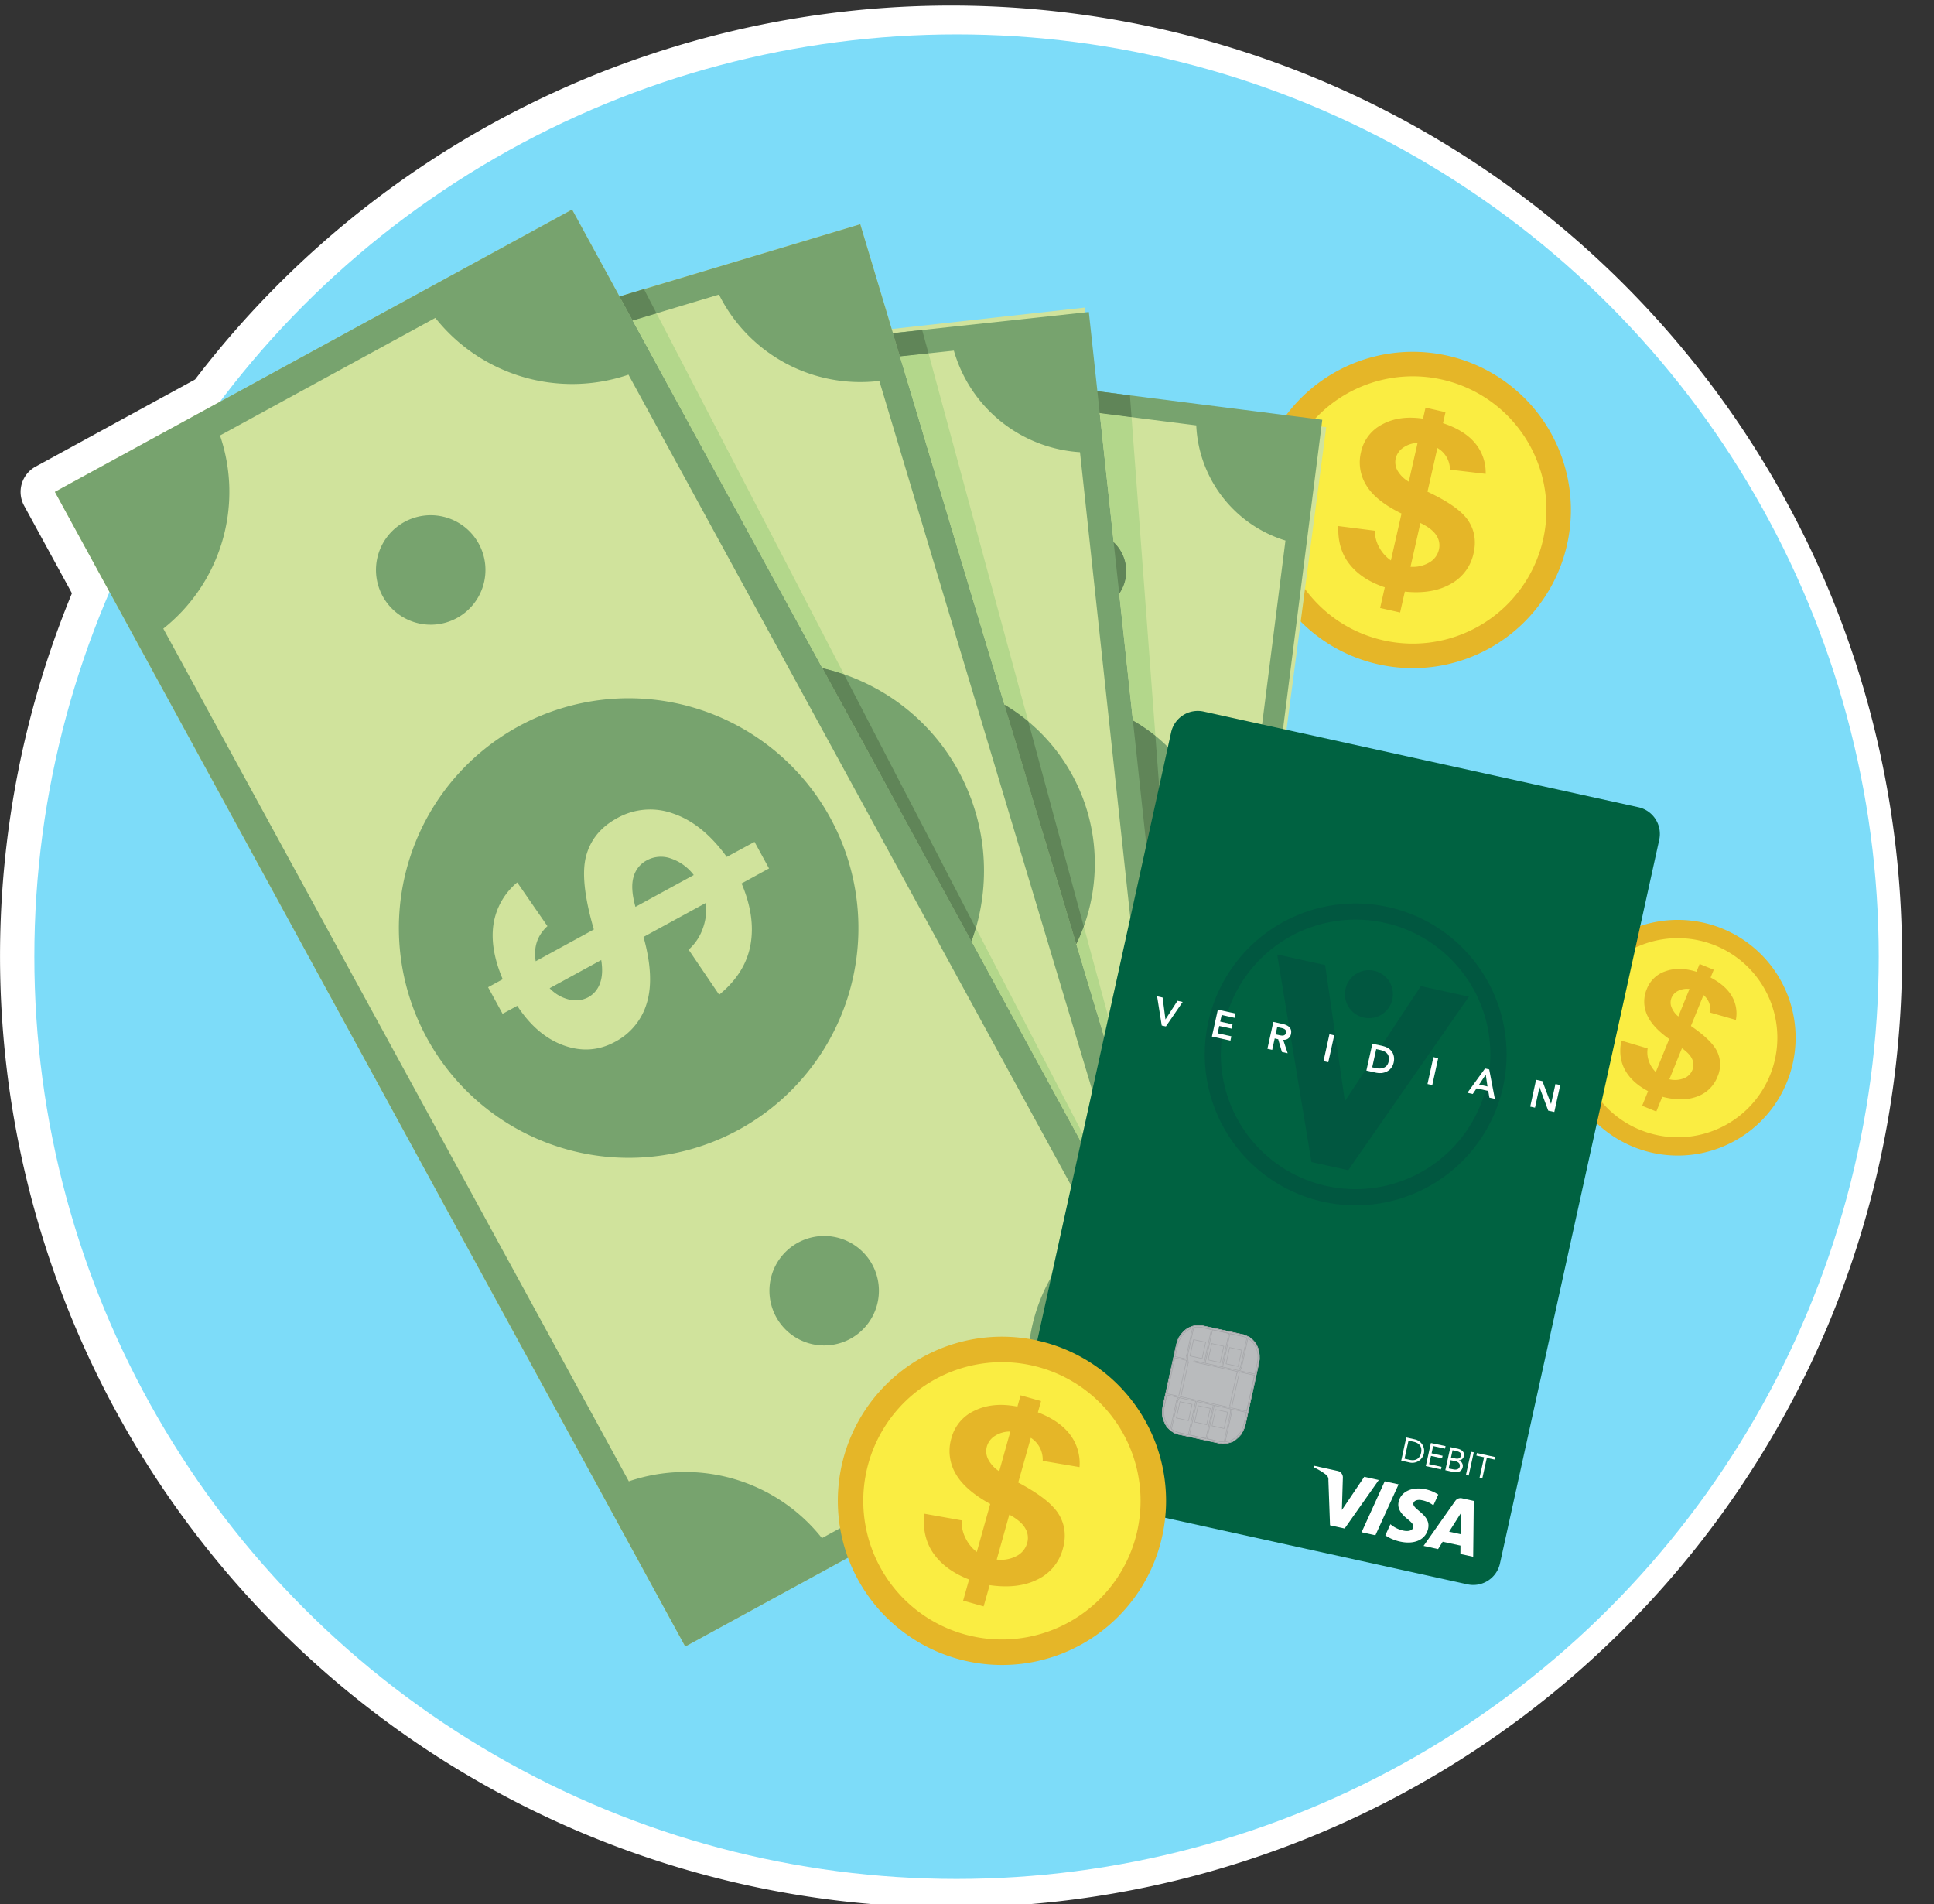 <svg id="Layer_1" data-name="Layer 1" xmlns="http://www.w3.org/2000/svg" viewBox="0 0 1006.69 991.05"><rect x="0" y="0" width="1006.69" height="991.05" fill="#333333" stroke="none"/><defs><style>.cls-1{fill:#fff;}.cls-2{fill:#7ddcf9;}.cls-3{fill:#faed42;}.cls-10,.cls-3,.cls-4,.cls-6,.cls-7,.cls-9{fill-rule:evenodd;}.cls-4{fill:#e5b628;}.cls-5,.cls-7{fill:#d0e39c;}.cls-6,.cls-8{fill:#77a36e;}.cls-9{fill:#b3d78b;}.cls-10{fill:#608558;}.cls-11{fill:#006241;}.cls-12{fill:#015740;}.cls-13{fill:#b9bbbd;stroke:#a5a6a9;stroke-miterlimit:10;stroke-width:0.27px;}</style></defs><path class="cls-1" d="M951.14,305.23A495.16,495.16,0,0,0,101.55,197.51l-83,45.34a15,15,0,0,0-6,20.35l24.89,45.59A495.14,495.14,0,0,0,951.14,690.61a496.57,496.57,0,0,0,0-385.38ZM54.06,308,502,977.89"/><circle class="cls-2" cx="497.9" cy="497.92" r="480.02"/><path class="cls-3" d="M719.67,334.69a71,71,0,1,0-53.57-84.95A71,71,0,0,0,719.67,334.69Z"/><path class="cls-4" d="M724,291.68l5.53-24.39q-13.21-6.42-18.2-14.48a22.6,22.6,0,0,1-2.89-17.53,21.11,21.11,0,0,1,11-14.37q8.84-4.84,21.28-3l1.29-5.74,10.4,2.36-1.3,5.73q11.18,3.69,16.76,10.45a23.89,23.89,0,0,1,5.45,15.93l-18.6-2.2a12.93,12.93,0,0,0-6.53-11.28l-5.15,22.76q16.39,7.67,21.26,15.12t2.74,16.88a23.72,23.72,0,0,1-11.88,16c-6.34,3.63-14.29,5-23.91,4l-2.46,10.87-10.4-2.35,2.43-10.75q-12-4-18.33-12t-5.86-19.88l19,2.42a18.08,18.08,0,0,0,2.47,9,19.58,19.58,0,0,0,5.88,6.46Zm-4,41.58a69.56,69.56,0,1,0-43.46-30.74A69.38,69.38,0,0,0,720,333.26Zm59.27,1.79a82.31,82.31,0,1,0-62.09,10.65,82.1,82.1,0,0,0,62.09-10.65ZM737.88,230.52a13.78,13.78,0,0,0-7.55,2.52,9.38,9.38,0,0,0-3.84,5.62,8.89,8.89,0,0,0,.92,6.23,16,16,0,0,0,5.89,5.82l4.58-20.19ZM734.2,295a16.88,16.88,0,0,0,9.71-2.19A10.37,10.37,0,0,0,749,286a9.33,9.33,0,0,0-1.34-7.36q-2.18-3.47-8.31-6.44Z"/><rect class="cls-5" x="299.27" y="339.3" width="495.47" height="221.94" transform="matrix(0.13, -0.99, 0.99, 0.13, 31.39, 936.18)"/><path class="cls-6" d="M625.87,710l8.28-65.19L680,283.68l8.28-65.19-65.18-8.27-89.8-11.41-65.19-8.28-8.28,65.19L414,616.86l-8.28,65.19,65.19,8.28,89.8,11.41L625.87,710ZM623,644.36A65.78,65.78,0,0,0,563,690.79l-91.67-11.64a65.79,65.79,0,0,0-46.43-59.94l46.11-363A65.74,65.74,0,0,0,531,209.76l91.68,11.64a65.76,65.76,0,0,0,46.43,59.94Z"/><path class="cls-6" d="M632.86,461.18a86.54,86.54,0,1,0-96.76,74.95A86.55,86.55,0,0,0,632.86,461.18Z"/><path class="cls-6" d="M547.1,606.72a20.62,20.62,0,1,0-23.05,17.86A20.63,20.63,0,0,0,547.1,606.72Z"/><path class="cls-6" d="M586.07,299.89A20.62,20.62,0,1,0,563,317.75,20.61,20.61,0,0,0,586.07,299.89Z"/><path class="cls-7" d="M549.59,456.27l26.53,3.37a21.14,21.14,0,0,1-6.27,6.92,19.39,19.39,0,0,1-9.33,3.56l-.62,20.49c8.45-.52,15.32-3.27,20.55-8.29s8.85-11.94,10.87-20.75L603,463.05l1.44-11.31-11.82-1.5q0-15.5-6.77-25a25.4,25.4,0,0,0-18.23-11q-10.27-1.31-17.69,4.66c-4.93,4-9.59,12-13.9,24.19l-24.76-3.14a13.8,13.8,0,0,1,11.33-8.11l.43-20a25.39,25.39,0,0,0-16.39,7.44q-6.63,6.64-9.4,18.91l-6.24-.8-1.44,11.32,6.24.79q-.62,13.44,5.44,22.33A22.56,22.56,0,0,0,517.69,482,24.17,24.17,0,0,0,536,477.13q8.09-6.13,13.55-20.86ZM513,459a14.91,14.91,0,0,1-3.46-7.78l22,2.79a17.15,17.15,0,0,1-5.59,6.87,9.56,9.56,0,0,1-6.54,1.63A10.11,10.11,0,0,1,513,459Zm40.71-13.67c1.7-4.56,3.69-7.73,6-9.52a10,10,0,0,1,7.69-2.17,11.1,11.1,0,0,1,7.81,4.74,18.18,18.18,0,0,1,3.33,10.11Z"/><rect class="cls-5" x="350.31" y="174.06" width="246.72" height="550.79" transform="matrix(0.99, -0.11, 0.11, 0.99, -45.5, 53.43)"/><path class="cls-6" d="M625.87,710,618,637.39,574.6,235l-7.84-72.62-72.63,7.84-100,10.8-72.63,7.84,7.84,72.62,43.44,402.36,7.84,72.63,72.63-7.84,100-10.8L625.87,710Zm-20-70.25A73.12,73.12,0,0,0,553,705.41l-102.13,11a73.1,73.1,0,0,0-65.65-52.85L341.52,259.14a73.1,73.1,0,0,0,52.85-65.65l102.14-11a73.12,73.12,0,0,0,65.65,52.86Z"/><path class="cls-6" d="M569.32,439.13A96.21,96.21,0,1,0,484,545.1,96.21,96.21,0,0,0,569.32,439.13Z"/><path class="cls-6" d="M514.08,618.61a22.92,22.92,0,1,0-20.33,25.25A22.92,22.92,0,0,0,514.08,618.61Z"/><path class="cls-6" d="M477.18,276.77A22.92,22.92,0,1,0,456.85,302,22.92,22.92,0,0,0,477.18,276.77Z"/><path class="cls-7" d="M478,455.27l29.55-3.19a23.29,23.29,0,0,1-5,9.1,21.55,21.55,0,0,1-9.17,6.25L498,489.74c9-2.74,15.72-7.47,20.09-14.26s6.49-15.18,6.4-25.23l13-1.41-1.36-12.6L523,437.66q-4-16.76-13.77-25.33a28.21,28.21,0,0,0-22.55-7.2q-11.44,1.23-17.93,9.6T460,444.47l-27.58,3q2.06-8.76,10.16-11.7L437.84,414A28.27,28.27,0,0,0,422,426.26q-5.44,8.89-5.29,22.87l-6.95.75,1.36,12.61,6.94-.75q2.81,14.68,11.64,22.74a25.07,25.07,0,0,0,20.41,6.84,26.86,26.86,0,0,0,18.6-10q7.14-8.71,9.27-26.05ZM439.18,467.6a16.56,16.56,0,0,1-5.74-7.52l24.47-2.64a18.93,18.93,0,0,1-4.27,8.87,10.62,10.62,0,0,1-6.66,3.44,11.13,11.13,0,0,1-7.8-2.15Zm40.51-25.26c.66-5.37,2-9.32,4-11.84a11.07,11.07,0,0,1,7.76-4.34,12.35,12.35,0,0,1,9.66,3.12,20.07,20.07,0,0,1,6.21,10.07Z"/><rect class="cls-5" x="265.2" y="143.51" width="277.49" height="619.47" transform="translate(-113.25 135.26) rotate(-16.71)"/><path class="cls-6" d="M625.87,710l-23.62-78.69L471.41,195.39,447.79,116.7,369.1,140.32,260.71,172.85,182,196.47l23.62,78.69L336.48,711.1l23.62,78.69,78.69-23.62,108.4-32.53L625.87,710Zm-36.63-73.55a82.23,82.23,0,0,0-44.93,83.47L433.65,753.15a82.25,82.25,0,0,0-83.47-44.93L218.65,270a82.22,82.22,0,0,0,44.93-83.46l110.66-33.22a82.23,82.23,0,0,0,83.47,44.93Z"/><circle class="cls-8" cx="403.95" cy="453.24" r="108.2" transform="translate(-130.69 165.56) rotate(-20.01)"/><path class="cls-6" d="M483.45,632a25.78,25.78,0,1,0-17.28,32.1A25.79,25.79,0,0,0,483.45,632Z"/><path class="cls-6" d="M372.28,261.58A25.78,25.78,0,1,0,355,293.69,25.8,25.8,0,0,0,372.28,261.58Z"/><path class="cls-7" d="M409.94,458.78l32-9.61a26.22,26.22,0,0,1-3.65,11.09,24.22,24.22,0,0,1-8.84,8.8l9.68,23.72c9.39-4.88,15.84-11.5,19.28-19.9s4.05-18.13,1.89-29.22l14.11-4.24-4.1-13.65-14.27,4.28q-7.87-17.7-20.44-25.17a31.73,31.73,0,0,0-26.41-3.32q-12.39,3.72-17.85,14.3c-3.62,7-4.85,18.61-3.61,34.7l-29.88,9q.47-10.11,8.83-15L357,421.41a31.86,31.86,0,0,0-15,16.82q-4.19,11-1.14,26.38l-7.53,2.26,4.1,13.65,7.53-2.26q6.11,15.67,17.54,22.76a28.19,28.19,0,0,0,24,3.36,30.2,30.2,0,0,0,18.5-14.89q6.12-11.1,4.89-30.71Zm-40.39,21.63a18.6,18.6,0,0,1-7.9-7.14l26.51-7.95c-.2,4.46-1.17,8-2.89,10.68a12,12,0,0,1-6.65,5.18,12.53,12.53,0,0,1-9.07-.77Zm39.58-36.27c-.37-6.08.29-10.71,2-13.93a12.49,12.49,0,0,1,7.68-6.39,13.87,13.87,0,0,1,11.33,1.46,22.66,22.66,0,0,1,8.94,9.86Z"/><rect class="cls-5" x="173.88" y="140.66" width="306.7" height="684.7" transform="translate(-191.44 215.87) rotate(-28.63)"/><path class="cls-6" d="M625.87,710l-43.51-79.7L341.29,188.75l-43.51-79.7-79.7,43.51L108.28,212.5,28.58,256l43.51,79.71L313.16,777.28,356.68,857l79.7-43.51,109.79-59.94L625.87,710Zm-56.41-71.17a90.89,90.89,0,0,0-29.53,100.52l-112.09,61.2A90.87,90.87,0,0,0,327.32,771L85,327.18a90.87,90.87,0,0,0,29.52-100.52l112.09-61.2A90.87,90.87,0,0,0,327.13,195Z"/><path class="cls-6" d="M432.2,425.71A119.6,119.6,0,1,0,384.54,588,119.6,119.6,0,0,0,432.2,425.71Z"/><path class="cls-6" d="M454,658.13a28.49,28.49,0,1,0-11.36,38.67A28.49,28.49,0,0,0,454,658.13Z"/><path class="cls-6" d="M249.21,283a28.49,28.49,0,1,0-11.36,38.66A28.5,28.5,0,0,0,249.21,283Z"/><path class="cls-7" d="M335,487.64l32.44-17.71A29,29,0,0,1,366,482.75a26.7,26.7,0,0,1-7.55,11.54l15.89,23.44c9.05-7.42,14.51-16.05,16.3-25.92s.24-20.53-4.63-32L400.3,452l-7.55-13.83L378.29,446c-8.38-11.56-17.63-19.07-27.85-22.55a35.07,35.07,0,0,0-29.33,2.44q-12.54,6.85-16,19.54t4,38.35l-30.27,16.52q-1.79-11,6.12-18.26l-15.73-22.76a35.19,35.19,0,0,0-12.33,21.6q-2,12.81,4.78,28.79l-7.62,4.16,7.55,13.83,7.63-4.16q10.18,15.56,24.17,20.6t26.69-1.84A33.36,33.36,0,0,0,336.7,522q4.08-13.43-1.73-34.33Zm-38.73,32.61a20.56,20.56,0,0,1-10.17-5.91l26.85-14.66c.8,4.87.56,9-.69,12.21a13.19,13.19,0,0,1-6,7.12,13.87,13.87,0,0,1-10,1.24ZM330.76,472c-1.79-6.48-2.13-11.65-1-15.52a13.81,13.81,0,0,1,6.85-8.67,15.35,15.35,0,0,1,12.58-1,25,25,0,0,1,11.92,8.62Z"/><path class="cls-9" d="M341.74,163.09l-12.42,3.73,10.94,20,1,1.89,29.5,54,57.31,105A109.66,109.66,0,0,1,439.36,351L378.71,234.25l-25.35-48.81-11.62-22.35ZM507.13,485.84c-.43,1.38-.9,2.76-1.39,4.12l21.52,39.42,3.19,5.84,51.91,95.1,4.14,7.58,1.49-.8L535.5,536.05l-4.75-9.13-21.89-42.15-.89-1.7C507.71,484,507.43,484.92,507.13,485.84Z"/><path class="cls-10" d="M588,637.1l-1.49.8,4.36,8,3.53,6.45L625.87,710,595.58,651.7l-3.39-6.52L588,637.1ZM329.32,166.82l12.42-3.73-6.54-12.6-12.71,3.82,6.83,12.51ZM439.36,351a109.66,109.66,0,0,0-11.26-3.24l7.31,13.4,9,16.41,9.13,16.72,13,23.89,0,.07,13.12,24,0,.07,6.58,12,7.12,13.05,10.87,19.91,1.44,2.63c.49-1.36,1-2.74,1.39-4.12.3-.92.58-1.84.84-2.77l-4.23-8.14-5.24-10.1-1.67-3.2-4.13-7.95-2.57-5-.45-.87-3.25-6.24-4.37-8.42-11-21.1-.91-1.74-15.05-29-9-17.4-3-5.76Z"/><path class="cls-9" d="M483.32,183.89l-14.88,1.6,1.58,5.28,1.39,4.62L488.69,253l34.15,113.79.45.27a97.33,97.33,0,0,1,12,8.51L532.38,365,500.6,247.66l-14.88-54.89-2.4-8.88Zm80.83,298.32c-1,2.84-2.19,5.63-3.48,8.34l-.41.86,12.46,41.52,29.54,98.4,2.61,8.71,1-.27-.68-6.28L577.45,531.3l-11.26-41.56Z"/><path class="cls-10" d="M605.14,633.49l.68,6.28-1,.27,2.11,7L625.87,710l-17.18-63.44-3.55-13.09Zm-136.7-448,14.88-1.6L480,171.77l-15.22,1.64,3.63,12.08Zm66.8,190a97.33,97.33,0,0,0-12-8.51l-.45-.27.11.37,18.79,62.6,8,26.56,10.19,34,.11.34.24.81.41-.86c1.29-2.71,2.45-5.5,3.48-8.34l-3.29-12.13-3.47-12.82-3.23-11.91-.18-.65-6.39-23.62Z"/><path class="cls-9" d="M610.82,508.74a84.74,84.74,0,0,1-6,6L618,637.39l.79,7.28c.72-.07,1.43-.14,2.15-.19L610.82,508.74ZM589,217.13,572.44,215l2.16,20,5.09,47.2a20.65,20.65,0,0,1,2.9,26.79l7.12,66a87.18,87.18,0,0,1,11.7,8L589,217.13Zm15.44,234.61-6.55-.83,1.26,11.66,3.85.48Z"/><path class="cls-10" d="M582.59,309a20.65,20.65,0,0,0-2.9-26.79l2.9,26.79ZM601.41,383a87.18,87.18,0,0,0-11.7-8l8.19,75.94,6.55.83L603,463.05l-3.85-.48,5.63,52.13a84.74,84.74,0,0,0,6-6L601.41,383ZM572.44,215,589,217.13l-.85-11.35-16.95-2.16,1.23,11.4ZM621,644.48c-.72,0-1.43.12-2.15.19l7,65.35Z"/><path class="cls-3" d="M853.47,589.14a52.91,52.91,0,1,0-29.16-68.91A52.91,52.91,0,0,0,853.47,589.14Z"/><path class="cls-4" d="M861.85,558.05l7-17.27q-8.94-6.31-11.64-12.84a16.84,16.84,0,0,1,0-13.23,15.71,15.71,0,0,1,9.83-9.25q7.08-2.49,16,.32l1.64-4.06,7.36,3-1.64,4.06q7.77,4.05,11.06,9.7a17.76,17.76,0,0,1,2.09,12.37L890.14,527a9.64,9.64,0,0,0-3.44-9.08L880.16,534q11.15,7.62,13.82,13.67a15.68,15.68,0,0,1,0,12.75,17.69,17.69,0,0,1-10.66,10.32c-5.1,1.9-11.1,1.93-18.06.09l-3.12,7.7-7.37-3,3.09-7.61c-5.57-2.93-9.58-6.59-12-11s-3.07-9.53-1.91-15.31l13.68,4.07a13.47,13.47,0,0,0,.74,6.91,14.76,14.76,0,0,0,3.54,5.46Zm-8,30.08a51.82,51.82,0,1,0-28.25-27.83,51.67,51.67,0,0,0,28.25,27.83Zm43.36,8.46a61.33,61.33,0,1,0-46.93.35,61.14,61.14,0,0,0,46.93-.35ZM879.4,514.75a10.28,10.28,0,0,0-5.85.94,7,7,0,0,0-3.5,3.67,6.62,6.62,0,0,0-.07,4.69,11.87,11.87,0,0,0,3.63,5l5.79-14.29Zm-10.46,47a12.57,12.57,0,0,0,7.4-.45,7.73,7.73,0,0,0,4.59-4.41,7,7,0,0,0-.1-5.57c-.79-1.88-2.57-3.78-5.34-5.74Z"/><path class="cls-11" d="M537.48,774.78l170.78,37.59,55.6,12.24a14.23,14.23,0,0,0,16.89-10.8l82.92-376.76a14.22,14.22,0,0,0-10.8-16.89l-55.6-12.23L626.49,370.34a14.21,14.21,0,0,0-16.89,10.8L526.68,757.89A14.22,14.22,0,0,0,537.48,774.78Z"/><polygon class="cls-12" points="739.56 513.25 700.27 572.82 699.99 572.76 689.76 502.29 664.8 496.79 682.64 604.83 701.78 609.05 764.58 518.75 739.56 513.25"/><path class="cls-12" d="M709.88,529.64a12.49,12.49,0,1,0-9.53-14.89A12.51,12.51,0,0,0,709.88,529.64Z"/><path class="cls-12" d="M722.54,472.08a78.55,78.55,0,1,0,59.83,93.59A78.54,78.54,0,0,0,722.54,472.08Zm-32,145.21a70.14,70.14,0,1,1,83.58-53.43A70.15,70.15,0,0,1,690.58,617.29Z"/><path class="cls-1" d="M552,728.94a1.78,1.78,0,0,1,3.25-1.46,10.71,10.71,0,0,1,.86,3.17,10.59,10.59,0,0,1-.19,3.4,10.5,10.5,0,0,1-3.37,5.67,1.78,1.78,0,1,1-2.33-2.69,6.95,6.95,0,0,0,2.22-3.75,6.85,6.85,0,0,0-.44-4.34m6.67-1.93a14.26,14.26,0,0,1-3.2,14.58,1.77,1.77,0,0,0,0,2.52,1.79,1.79,0,0,0,2.52,0,17.84,17.84,0,0,0,4-18.23,1.78,1.78,0,1,0-3.37,1.17m7-1.92a21.55,21.55,0,0,1-4.67,21.2,1.78,1.78,0,0,0,2.62,2.41,25.08,25.08,0,0,0,5.44-24.7,1.78,1.78,0,1,0-3.39,1.09m7-1.93A28.88,28.88,0,0,1,566.59,751a1.78,1.78,0,0,0,2.64,2.39,32.46,32.46,0,0,0,6.89-31.27,1.78,1.78,0,0,0-3.41,1"/><path class="cls-1" d="M602.3,518.56l2.86.63,1.49,11.41,6.26-9.7,2.69.59-8.73,12.74-2.16-.47Z"/><path class="cls-1" d="M633.91,525.52l9.27,2-.5,2.25-6.77-1.49-.76,3.44,6.42,1.41-.5,2.25L634.65,534l-.83,3.8,7.13,1.57-.49,2.25-9.63-2.12Z"/><path class="cls-1" d="M662.8,531.88l4.86,1.07c2.69.59,5,2,4.33,5.16a3.67,3.67,0,0,1-4.07,3.08l2.35,7-3-.66-1.94-6.64-1.82-.4-1.3,5.93-2.49-.55Zm3.12,6.9c1.4.31,3.07.55,3.47-1.27.36-1.66-1.13-2.19-2.42-2.48l-2.15-.47-.84,3.79Z"/><path class="cls-1" d="M692,538.3l2.49.55-3.08,14-2.49-.55Z"/><path class="cls-1" d="M714.36,543.23l5.52,1.21c3.67.81,6.61,3.82,5.57,8.56s-5.59,6.1-9,5.36l-5.22-1.14Zm1.77,12.69c3.12.69,6-.09,6.71-3.49s-1.17-5.23-4.21-5.9l-2.27-.5-2.09,9.48Z"/><path class="cls-1" d="M746.12,550.21l2.49.55-3.08,14-2.49-.54Z"/><path class="cls-1" d="M773,556.13l2.16.48,2.94,15.31-2.84-.62-.6-3.49-6.07-1.34-2,2.93-2.78-.62Zm1.26,9.35-.9-6.16-3.45,5.21Z"/><path class="cls-1" d="M799.56,562l3.3.72,4.49,11.89,0,0h0l0,0,2.29-10.4,2.49.55-3.08,14-3.17-.69-4.55-12.26h0L799,576.52l-2.49-.55Z"/><path class="cls-1" d="M717.69,770.31l-17.77,25.24-7.61-1.67-.85-23.46a3.14,3.14,0,0,0-1.17-2.82,31.09,31.09,0,0,0-6.58-3.93l.35-.77,12.24,2.7a3.43,3.43,0,0,1,2.69,3.56l-.51,16.76,11.65-17.28Zm25.68,25.29c1.64-7.34-8.45-10-7.65-13.25.24-1,1.42-1.84,3.56-1.66a14,14,0,0,1,6.82,2.81l2.56-5.62a19.78,19.78,0,0,0-6.46-2.71c-7.11-1.57-13,1.11-14.18,6.52-.93,4,2.2,7,4.63,8.95s3.25,3.06,3,4.28c-.43,1.86-2.83,2.19-4.91,1.77a15.37,15.37,0,0,1-7-3.38l-2.65,5.8a22.14,22.14,0,0,0,7.68,3.24c7.56,1.67,13.32-1,14.62-6.75m16.78,13.21,6.65,1.46.32-29.09L761,779.83a3.35,3.35,0,0,0-3.51,1.37L741,804.59l7.55,1.66,2.41-3.82,9.23,2Zm-5.86-11.62,6.09-9.61-.12,10.92ZM728,772.57l-12.07,26.5-7.19-1.58L720.78,771Z"/><path class="cls-1" d="M736.51,749.17a6.17,6.17,0,0,1-2.61,12.06l-4.53-1L732,748.18Zm-2.7,10.65c3,.66,5.22-.57,5.89-3.63s-.82-5.11-3.82-5.77l-2.72-.6-2.07,9.4Z"/><path class="cls-1" d="M752.44,752.67l-.29,1.33L746,752.65l-.83,3.78,5.74,1.26-.29,1.33-5.74-1.26-1,4.29,6.46,1.42-.3,1.33-7.88-1.74,2.65-12Z"/><path class="cls-1" d="M758.64,754c2.44.53,3.78,1.92,3.35,3.84a2.8,2.8,0,0,1-2.71,2.26v0a3,3,0,0,1,2.07,3.57c-.51,2.3-2.63,3-5.39,2.35l-3.65-.81,2.66-12Zm-1.32,5.06c1.78.39,2.8,0,3.1-1.37s-.48-2-2.12-2.37l-2.2-.49-.83,3.78Zm-.8,5.72c1.53.33,3-.07,3.31-1.47s-.63-2.44-2.38-2.83L755,760l-.94,4.29Z"/><path class="cls-1" d="M767.13,755.91,764.48,768l-1.43-.31,2.65-12.06Z"/><path class="cls-1" d="M778.22,758.35l-.3,1.32-4-.87-2.36,10.72-1.43-.31,2.36-10.73-4-.87.29-1.33Z"/><polygon class="cls-13" points="647.17 694.67 648.8 695.3 650.4 696.05 651.8 697.17 653.04 698.52 654.02 699.95 654.81 701.74 655.34 703.61 655.53 705.41 655.56 707.44 655.25 709.39 648.27 741.19 647.74 743.1 646.87 744.93 645.91 746.61 644.67 747.96 643.21 749.25 641.69 750.27 640.03 750.85 638.29 751.28 636.49 751.42 634.78 751.18 613.32 746.48 611.66 745.98 610.2 745.12 608.8 744 607.54 742.78 606.58 741.22 605.8 739.43 605.24 737.69 604.96 735.74 605.05 733.73 605.36 731.78 612.33 699.98 612.87 698.07 613.63 696.22 614.67 694.69 615.93 693.22 617.4 691.92 618.89 691.03 620.57 690.32 622.32 689.89 623.97 689.85 625.72 689.96 647.17 694.67"/><rect class="cls-13" x="610.34" y="723.56" width="0.04" height="6.21" transform="translate(-230.1 1167.36) rotate(-77.64)"/><polygon class="cls-13" points="613.42 727.34 612.49 728.89 612.45 728.87 613.38 727.32 613.42 727.34"/><rect class="cls-13" x="603.43" y="736.14" width="14.89" height="0.04" transform="translate(-239.07 1175.13) rotate(-77.63)"/><polygon class="cls-13" points="609.29 743.42 609.26 743.45 608.11 742.25 606.43 739.18 605.98 737.46 605.78 735.65 605.73 733.75 606.01 731.92 606.05 731.93 605.77 733.75 605.82 735.65 606.02 737.45 606.47 739.16 608.15 742.22 609.29 743.42"/><rect class="cls-13" x="604.01" y="729.39" width="5.14" height="0.04" transform="translate(-235.89 1165.57) rotate(-77.62)"/><polygon class="cls-13" points="613.52 745.55 613.51 745.6 612.19 745.17 611.01 744.64 609.77 743.83 609.8 743.79 611.03 744.6 612.21 745.13 613.52 745.55"/><rect class="cls-13" x="603.88" y="736.45" width="15.02" height="0.04" transform="translate(-238.95 1175.92) rotate(-77.63)"/><polygon class="cls-13" points="613.98 727.47 613.02 729.15 612.98 729.13 613.94 727.45 613.98 727.47"/><rect class="cls-13" x="618.15" y="724.07" width="0.04" height="8.63" transform="translate(-225.64 1176.34) rotate(-77.64)"/><rect class="cls-13" x="611.58" y="737.97" width="17.79" height="0.04" transform="translate(-233.31 1185.96) rotate(-77.63)"/><rect class="cls-13" x="616.3" y="743.89" width="0.04" height="4.6" transform="translate(-244.48 1188.53) rotate(-77.64)"/><rect class="cls-13" x="612.14" y="738.1" width="17.79" height="0.04" transform="translate(-232.96 1186.65) rotate(-77.63)"/><rect class="cls-13" x="627.2" y="725.99" width="0.04" height="8.74" transform="translate(-220.46 1186.73) rotate(-77.64)"/><rect class="cls-13" x="620.68" y="739.97" width="17.79" height="0.04" transform="translate(-228.08 1196.47) rotate(-77.63)"/><rect class="cls-13" x="623.66" y="743.72" width="0.04" height="8.17" transform="translate(-240.28 1196.99) rotate(-77.64)"/><rect class="cls-13" x="630.41" y="747.04" width="0.04" height="4.49" transform="translate(-236.42 1204.74) rotate(-77.64)"/><rect class="cls-13" x="621.24" y="740.09" width="17.79" height="0.04" transform="translate(-227.76 1197.11) rotate(-77.63)"/><rect class="cls-13" x="636.18" y="728.08" width="0.04" height="8.51" transform="translate(-215.33 1197.06) rotate(-77.64)"/><polygon class="cls-13" points="640.55 735.17 640.51 735.17 640.34 733.25 640.38 733.24 640.55 735.17"/><rect class="cls-13" x="631.01" y="742.81" width="15.68" height="0.04" transform="translate(-223.6 1207.72) rotate(-77.63)"/><rect class="cls-13" x="636.05" y="749.29" width="0.04" height="2.2" transform="translate(-171.62 1311.91) rotate(-84.52)"/><rect class="cls-13" x="631.58" y="746.09" width="0.04" height="6.9" transform="translate(-235.75 1206.09) rotate(-77.64)"/><rect class="cls-13" x="645.47" y="738.48" width="5.14" height="0.04" transform="translate(-212.2 1213.21) rotate(-77.62)"/><polygon class="cls-13" points="647.51 741.02 646.97 742.93 646.24 744.66 645.2 746.19 643.96 747.54 642.52 748.71 641.03 749.6 639.37 750.18 637.76 750.51 637.75 750.47 639.36 750.14 641.01 749.56 642.5 748.68 643.93 747.51 645.16 746.16 646.2 744.64 646.93 742.91 647.47 741.01 647.51 741.02"/><rect class="cls-13" x="631.6" y="742.8" width="15.68" height="0.04" transform="translate(-223.13 1208.29) rotate(-77.63)"/><polygon class="cls-13" points="641.14 735.16 641.1 735.17 640.9 733.37 640.95 733.37 641.14 735.16"/><rect class="cls-13" x="644.83" y="730.21" width="0.04" height="8.05" transform="translate(-210.38 1207) rotate(-77.64)"/><rect class="cls-13" x="645.36" y="729.99" width="9.09" height="0.04" transform="translate(-202.4 1208.41) rotate(-77.63)"/><rect class="cls-13" x="644.97" y="729.56" width="0.04" height="8.05" transform="translate(-209.64 1206.63) rotate(-77.64)"/><rect class="cls-13" x="633.56" y="723.37" width="19.11" height="0.04" transform="translate(-201.25 1196.62) rotate(-77.63)"/><rect class="cls-13" x="614.58" y="704.25" width="0.04" height="6.21" transform="translate(-207.91 1156.32) rotate(-77.64)"/><rect class="cls-13" x="647.5" y="720.2" width="9.09" height="0.04" transform="translate(-191.16 1202.82) rotate(-77.63)"/><rect class="cls-13" x="649.21" y="710.25" width="0.04" height="8.05" transform="translate(-187.45 1195.59) rotate(-77.64)"/><polygon class="cls-13" points="646.25 711.88 645.32 713.43 645.28 713.41 646.21 711.86 646.25 711.88"/><rect class="cls-13" x="640.07" y="704.19" width="15.68" height="0.04" transform="translate(-178.75 1186.21) rotate(-77.63)"/><polygon class="cls-13" points="654.77 707.39 654.48 709.22 654.44 709.22 654.72 707.39 654.81 705.39 654.5 703.57 653.94 701.83 653.13 700.17 652.15 698.74 650.89 697.53 649.57 696.57 649.6 696.53 650.92 697.49 652.18 698.72 653.17 700.15 653.98 701.82 654.54 703.56 654.85 705.38 654.77 707.39"/><rect class="cls-13" x="650.78" y="712.16" width="6.06" height="0.04" transform="translate(-181.88 1198.27) rotate(-77.63)"/><rect class="cls-13" x="628.02" y="688.83" width="0.04" height="5.18" transform="translate(-181.77 1156.93) rotate(-77.64)"/><polygon class="cls-13" points="649.06 696.27 649.05 696.32 646.97 695.59 646.98 695.55 649.06 696.27"/><rect class="cls-13" x="639.53" y="703.93" width="15.68" height="0.04" transform="translate(-178.93 1185.49) rotate(-77.63)"/><polygon class="cls-13" points="645.71 711.62 644.75 713.3 644.72 713.28 645.68 711.6 645.71 711.62"/><rect class="cls-13" x="640.56" y="708.13" width="0.04" height="8.51" transform="translate(-192.4 1185.65) rotate(-77.64)"/><rect class="cls-13" x="629.43" y="702.76" width="17.79" height="0.04" transform="translate(-184.89 1175.73) rotate(-77.63)"/><rect class="cls-13" x="642.4" y="692.33" width="0.04" height="4.49" transform="translate(-173.55 1173.45) rotate(-77.64)"/><rect class="cls-13" x="635.66" y="689.01" width="0.04" height="8.17" transform="translate(-177.4 1165.71) rotate(-77.64)"/><rect class="cls-13" x="628.87" y="702.64" width="17.79" height="0.04" transform="translate(-185.19 1175.12) rotate(-77.63)"/><rect class="cls-13" x="631.57" y="706.04" width="0.04" height="8.74" transform="translate(-197.53 1175.32) rotate(-77.64)"/><rect class="cls-13" x="620.33" y="700.76" width="17.79" height="0.04" transform="translate(-190.07 1165.31) rotate(-77.63)"/><rect class="cls-13" x="628.3" y="689.18" width="0.04" height="4.6" transform="translate(-181.61 1157.25) rotate(-77.64)"/><rect class="cls-13" x="619.77" y="700.64" width="17.79" height="0.04" transform="translate(-190.41 1164.63) rotate(-77.63)"/><rect class="cls-13" x="624.1" y="706.07" width="0.04" height="5.41" transform="translate(-201.81 1166.74) rotate(-77.64)"/><rect class="cls-13" x="621.08" y="708.49" width="0.66" height="0.04" transform="translate(-203.31 1164.56) rotate(-77.69)"/><rect class="cls-13" x="632.84" y="699.57" width="0.04" height="23.58" transform="translate(-197.47 1177.3) rotate(-77.64)"/><polygon class="cls-13" points="644.39 713.9 643.83 714.86 643.79 714.83 644.35 713.88 644.39 713.9"/><rect class="cls-13" x="633.48" y="723.13" width="17" height="0.04" transform="translate(-201.91 1195.3) rotate(-77.63)"/><polygon class="cls-13" points="640.3 732.55 640.26 732.56 640.14 731.45 640.19 731.45 640.3 732.55"/><polygon class="cls-13" points="614.91 725.92 614.34 726.87 614.31 726.85 614.87 725.9 614.91 725.92"/><rect class="cls-13" x="608.21" y="717.58" width="17" height="0.04" transform="translate(-216.34 1166.29) rotate(-77.63)"/><polygon class="cls-13" points="618.55 709.3 618.51 709.3 618.15 705.58 618.19 705.58 618.55 709.3"/><rect class="cls-13" x="612.27" y="698.22" width="15.02" height="0.04" transform="translate(-195.02 1154.06) rotate(-77.63)"/><polygon class="cls-13" points="625.52 690.84 625.51 690.89 624.14 690.72 622.85 690.71 621.39 690.92 621.38 690.88 622.85 690.66 624.14 690.68 625.52 690.84"/><rect class="cls-13" x="603.65" y="728.94" width="6.06" height="0.04" transform="translate(-235.31 1165.42) rotate(-77.63)"/><polygon class="cls-13" points="620.78 691.06 619.2 691.79 617.83 692.7 616.4 693.87 615.27 695.24 614.35 696.79 613.53 698.36 613.03 700.13 612.98 700.12 613.49 698.34 614.31 696.76 615.24 695.21 616.37 693.84 617.8 692.67 619.18 691.75 620.76 691.02 620.78 691.06"/><rect class="cls-13" x="611.73" y="698.29" width="14.89" height="0.04" transform="translate(-195.55 1153.54) rotate(-77.63)"/><polygon class="cls-13" points="617.79 707.38 617.75 707.38 617.56 705.59 617.6 705.58 617.79 707.38"/><rect class="cls-13" x="614.72" y="703.61" width="0.04" height="6.21" transform="translate(-207.17 1155.96) rotate(-77.64)"/><rect class="cls-13" x="643.58" y="691.38" width="0.04" height="6.9" transform="translate(-172.87 1174.81) rotate(-77.64)"/><rect class="cls-13" x="635.38" y="688.66" width="0.04" height="8.74" transform="translate(-177.56 1165.39) rotate(-77.64)"/><rect class="cls-13" x="623.38" y="743.37" width="0.04" height="8.74" transform="translate(-240.44 1196.67) rotate(-77.64)"/><rect class="cls-13" x="616.02" y="743.54" width="0.04" height="5.18" transform="translate(-244.64 1188.21) rotate(-77.64)"/><rect class="cls-13" x="627.28" y="716.42" width="0.04" height="26.57" transform="translate(-219.76 1186.3) rotate(-77.64)"/><rect class="cls-13" x="649.07" y="710.9" width="0.04" height="8.05" transform="translate(-188.19 1195.96) rotate(-77.64)"/><rect class="cls-13" x="606.03" y="717.34" width="19.11" height="0.04" transform="translate(-216.99 1164.98) rotate(-77.63)"/><rect class="cls-13" x="610.48" y="722.92" width="0.04" height="6.21" transform="translate(-229.36 1167) rotate(-77.64)"/><rect class="cls-13" x="641.42" y="725.1" width="19.11" height="0.04" transform="translate(-196.76 1205.65) rotate(-77.63)"/><rect class="cls-13" x="648.23" y="735.52" width="0.92" height="0.04" transform="translate(-208.39 1212.25) rotate(-77.67)"/><rect class="cls-13" x="599.96" y="716" width="19.11" height="0.04" transform="translate(-220.46 1158.01) rotate(-77.63)"/><rect class="cls-13" x="609.32" y="703.07" width="6.06" height="0.04" transform="translate(-205.59 1150.62) rotate(-77.63)"/><rect class="cls-13" x="592.57" y="715.86" width="32.55" height="0.04" transform="translate(-220.85 1157.22) rotate(-77.63)"/><polygon class="cls-13" points="613.33 746.46 613.31 746.5 611.66 746 610.19 745.14 608.79 744.02 607.52 742.8 606.57 741.23 605.78 739.44 605.22 737.7 604.94 735.74 605.02 733.73 605.34 731.77 605.38 731.78 605.07 733.74 604.98 735.74 605.26 737.69 605.82 739.42 606.6 741.21 607.56 742.77 608.82 743.99 610.22 745.1 611.67 745.96 613.33 746.46"/><rect class="cls-13" x="624.03" y="737.85" width="0.04" height="21.97" transform="translate(-240.99 1198.15) rotate(-77.64)"/><polygon class="cls-13" points="648.29 741.2 647.76 743.1 646.89 744.94 645.93 746.62 644.69 747.97 643.22 749.27 641.7 750.29 640.04 750.87 638.3 751.3 636.5 751.45 634.77 751.2 634.78 751.16 636.5 751.4 638.29 751.26 640.03 750.83 641.68 750.25 643.2 749.24 644.66 747.94 645.89 746.59 646.85 744.92 647.72 743.09 648.25 741.18 648.29 741.2"/><rect class="cls-13" x="635.48" y="725.27" width="32.55" height="0.04" transform="translate(-196.31 1206.56) rotate(-77.63)"/><polygon class="cls-13" points="655.58 707.43 655.27 709.4 655.22 709.39 655.54 707.43 655.51 705.41 655.32 703.61 654.78 701.75 654 699.96 653.02 698.53 651.79 697.18 650.39 696.07 648.79 695.32 647.16 694.69 647.18 694.65 648.81 695.28 650.41 696.03 651.82 697.15 653.05 698.5 654.04 699.94 654.83 701.73 655.36 703.61 655.55 705.41 655.58 707.43"/><rect class="cls-13" x="636.42" y="681.33" width="0.04" height="21.97" transform="translate(-176.05 1165.84) rotate(-77.64)"/><polygon class="cls-13" points="625.71 689.99 623.97 689.87 622.32 689.91 620.58 690.34 618.9 691.05 617.41 691.94 615.95 693.23 614.68 694.71 613.65 696.23 612.89 698.08 612.35 699.99 612.31 699.98 612.85 698.07 613.61 696.21 614.65 694.68 615.92 693.2 617.38 691.9 618.88 691.01 620.56 690.3 622.31 689.87 623.97 689.83 625.72 689.94 625.71 689.99"/><rect class="cls-13" x="608.86" y="715.7" width="0.13" height="0.12" transform="translate(-220.66 1157.23) rotate(-77.63)"/><path class="cls-13" d="M620.52,730.9l-1.87,8.54-6.33-1.39,1.87-8.54Zm-1.9,8.49,1.85-8.46-6.25-1.37L612.37,738Z"/><path class="cls-13" d="M630,733l-1.87,8.54-6.33-1.39,1.87-8.54Zm-1.9,8.49,1.85-8.46-6.25-1.37-1.85,8.46Z"/><path class="cls-13" d="M639.06,735l-1.87,8.53-6.33-1.38,1.87-8.54Zm-1.9,8.48L639,735l-6.25-1.37-1.85,8.45Z"/><path class="cls-13" d="M627.61,698.59l-1.87,8.54-6.33-1.39,1.87-8.54Zm-1.9,8.49,1.85-8.46-6.25-1.37-1.85,8.46Z"/><path class="cls-13" d="M637.05,700.66l-1.88,8.54-6.33-1.39,1.87-8.54Zm-1.91,8.49,1.86-8.46-6.25-1.37-1.86,8.45Z"/><path class="cls-13" d="M646.37,702.7l-1.87,8.54-6.33-1.39,1.87-8.54Zm-1.9,8.49,1.85-8.45-6.25-1.38-1.85,8.46Z"/><path class="cls-3" d="M501.72,852.13a73.71,73.71,0,1,0-51.18-90.81A73.71,73.71,0,0,0,501.72,852.13Z"/><path class="cls-4" d="M508.44,807.77l7-25q-13.36-7.34-18.12-15.95a23.43,23.43,0,0,1-2.09-18.31,21.85,21.85,0,0,1,12.15-14.34q9.4-4.57,22.21-2.07l1.64-5.88,10.66,3-1.64,5.88q11.38,4.39,16.83,11.69a24.74,24.74,0,0,1,4.83,16.8l-19.16-3.24a13.44,13.44,0,0,0-6.19-12L530,771.62c11.06,5.86,18.16,11.47,21.26,16.76s3.79,11.2,2,17.65a24.62,24.62,0,0,1-13.13,16c-6.76,3.44-15.07,4.42-25,3L512,836.09l-10.66-3,3.08-11c-8.17-3.19-14.3-7.62-18.39-13.36S480.29,796,481,787.83l19.58,3.49a18.7,18.7,0,0,0,2.11,9.45,20.19,20.19,0,0,0,5.76,7Zm-6.31,42.89a72.17,72.17,0,1,0-43.48-34.08,72,72,0,0,0,43.48,34.08Zm61.35,4.9a85.43,85.43,0,1,0-64.91,7.86,85.17,85.17,0,0,0,64.91-7.86ZM525.94,745.08a14.39,14.39,0,0,0-8,2.22,9.72,9.72,0,0,0-4.27,5.63,9.27,9.27,0,0,0,.64,6.51,16.44,16.44,0,0,0,5.81,6.33l5.78-20.69Zm-7.12,66.64A17.44,17.44,0,0,0,529,809.94a10.77,10.77,0,0,0,5.66-6.82,9.7,9.7,0,0,0-1-7.69c-1.39-2.48-4.16-4.84-8.29-7.11Z"/></svg>